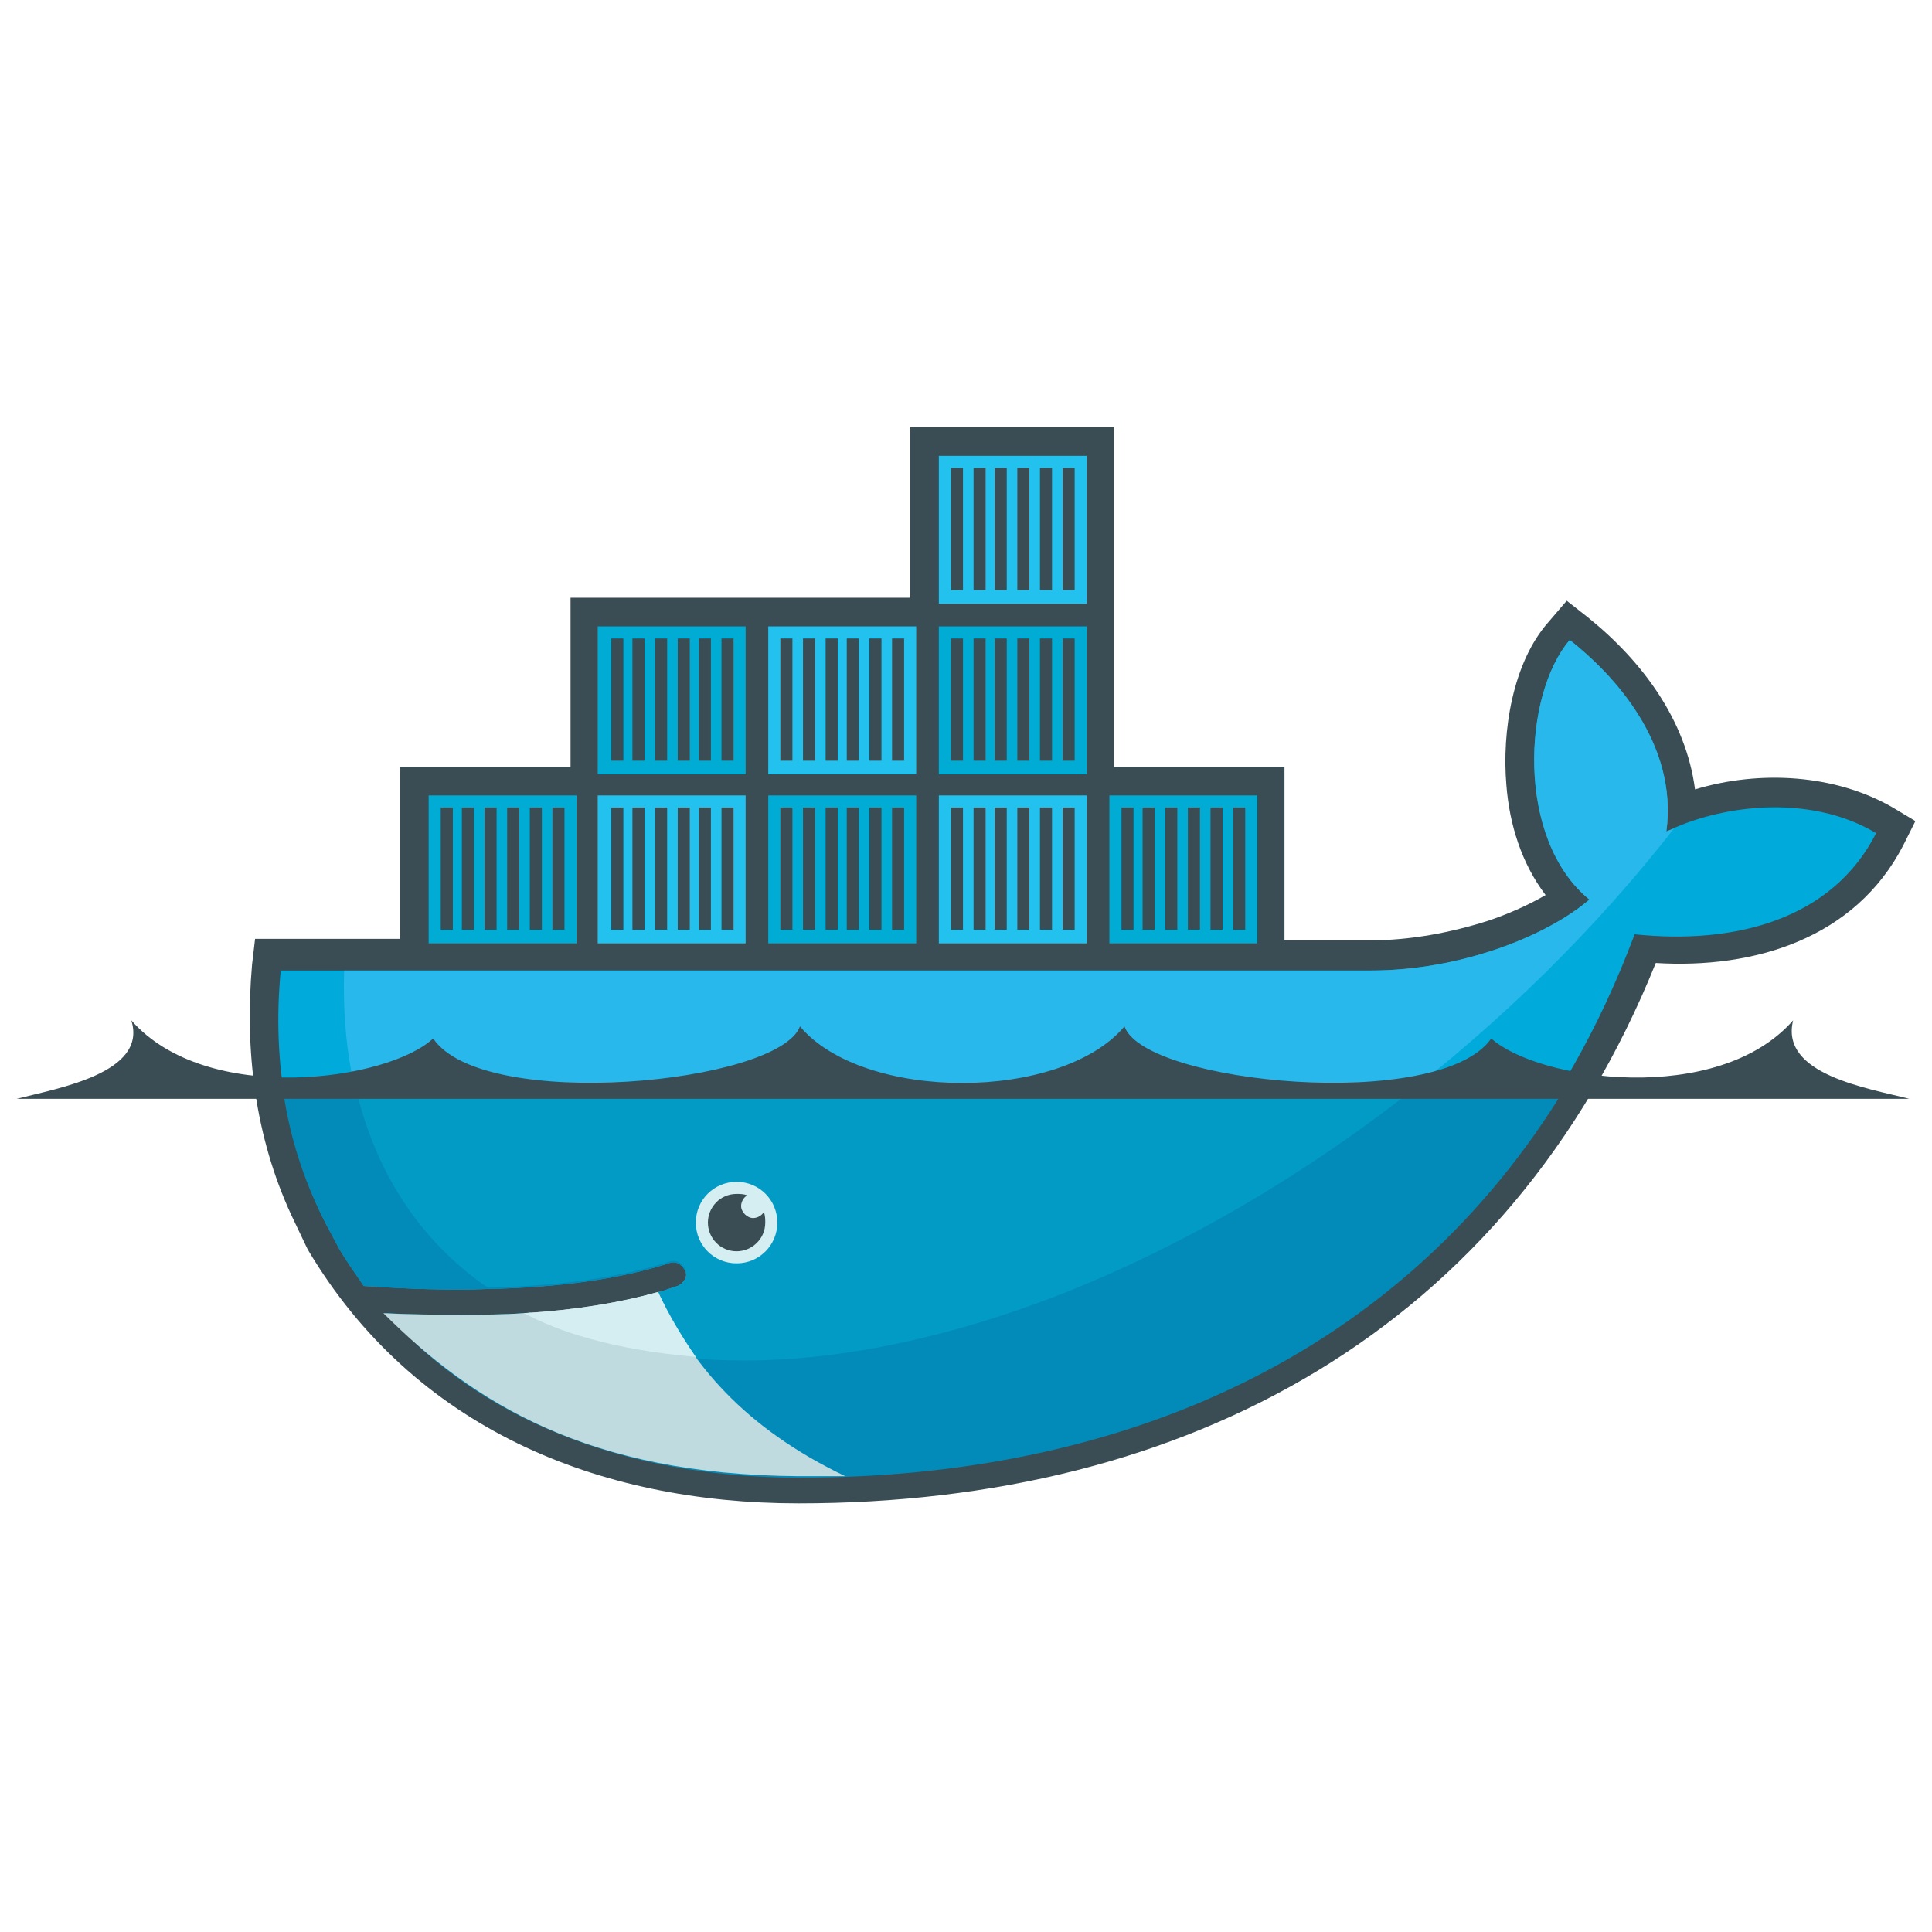 <svg xmlns="http://www.w3.org/2000/svg" width="128" height="128" fill="none"><path fill="#3A4D54" fill-rule="evenodd" d="M73.8 50.8h11.3v11.5h5.7c2.6 0 5.3-.5 7.8-1.3 1.2-.4 2.6-1 3.8-1.7-1.6-2.1-2.4-4.7-2.6-7.3-.3-3.5.4-8.1 2.8-10.8l1.2-1.4 1.4 1.1c3.6 2.9 6.5 6.8 7.1 11.4 4.3-1.3 9.3-1 13.1 1.2l1.5.9-.8 1.6c-3.2 6.2-9.9 8.2-16.4 7.8-9.8 24.3-31 35.8-56.8 35.8-13.3 0-25.5-5-32.5-16.8l-.1-.2-1-2.1c-2.4-5.2-3.1-10.9-2.6-16.6l.2-1.7h9.6V50.8h11.3V39.6h22.5V28.3h13.5v22.5z" clip-rule="evenodd"/><path fill="#00AADA" d="M110.4 55.1c.8-5.9-3.6-10.5-6.4-12.7-3.1 3.6-3.6 13.2 1.3 17.2-2.8 2.4-8.5 4.7-14.5 4.7H18.6c-.6 6.2.5 11.9 3 16.8l.8 1.5c.5.9 1.1 1.7 1.7 2.6 3 .2 5.7.3 8.2.2 4.9-.1 8.9-.7 12-1.7.5-.2.9.1 1.1.5.2.5-.1.9-.5 1.1-.4.1-.8.3-1.3.4-2.4.7-5 1.1-8.3 1.3h-.6c-1.3.1-2.7.1-4.2.1-1.6 0-3.1 0-4.9-.1 6 6.8 15.4 10.8 27.2 10.8 25 0 46.2-11.1 55.5-35.9 6.7.7 13.1-1 16-6.7-4.5-2.7-10.5-1.8-13.9-.1z"/><path fill="#28B8EB" d="M110.4 55.1c.8-5.9-3.6-10.5-6.4-12.7-3.1 3.6-3.6 13.2 1.3 17.2-2.8 2.4-8.5 4.7-14.5 4.7h-68c-.3 9.5 3.2 16.7 9.5 21 4.9-.1 8.9-.7 12-1.7.5-.2.9.1 1.1.5.2.5-.1.9-.5 1.1-.4.1-.8.3-1.3.4-2.4.7-5.2 1.2-8.5 1.4l-.1-.1c8.5 4.4 20.8 4.3 35-1.1 15.8-6.1 30.6-17.7 40.9-30.9-.2.1-.4.1-.5.2z"/><path fill="#028BB8" d="M18.7 71.8c.4 3.3 1.4 6.4 2.9 9.3l.8 1.5c.5.9 1.1 1.7 1.7 2.6 3 .2 5.7.3 8.2.2 4.9-.1 8.9-.7 12-1.7.5-.2.9.1 1.1.5.2.5-.1.9-.5 1.1-.4.1-.8.3-1.3.4-2.4.7-5.2 1.2-8.5 1.4h-.4c-1.3.1-2.7.1-4.1.1-1.6 0-3.2 0-4.9-.1 6 6.8 15.5 10.8 27.3 10.8 21.4 0 40-8.1 50.8-26H18.7v-.1z"/><path fill="#019BC6" d="M23.5 71.8c1.3 5.8 4.3 10.4 8.8 13.5 4.9-.1 8.9-.7 12-1.7.5-.2.9.1 1.1.5.2.5-.1.9-.5 1.1-.4.1-.8.3-1.3.4-2.4.7-5.2 1.2-8.6 1.4 8.5 4.4 20.8 4.3 34.9-1.1 8.5-3.3 16.8-8.2 24.2-14.1H23.5z"/><path fill="#00ACD3" fill-rule="evenodd" d="M28.4 52.7h9.8v9.8h-9.8v-9.8zm.8.8h.8v8.1h-.8v-8.1zm1.4 0h.8v8.1h-.8v-8.1zm1.5 0h.8v8.1h-.8v-8.1zm1.5 0h.8v8.1h-.8v-8.1zm1.5 0h.8v8.1h-.8v-8.1zm1.5 0h.8v8.1h-.8v-8.1zm3-12h9.8v9.8h-9.8v-9.8zm.9.8h.8v8.1h-.8v-8.1zm1.4 0h.8v8.1h-.8v-8.1zm1.5 0h.8v8.1h-.8v-8.1zm1.5 0h.8v8.1h-.8v-8.1zm1.4 0h.8v8.1h-.8v-8.1zm1.5 0h.8v8.1h-.8v-8.1z" clip-rule="evenodd"/><path fill="#23C2EE" fill-rule="evenodd" d="M39.6 52.7h9.8v9.8h-9.8v-9.8zm.9.8h.8v8.1h-.8v-8.1zm1.4 0h.8v8.1h-.8v-8.1zm1.5 0h.8v8.1h-.8v-8.1zm1.5 0h.8v8.1h-.8v-8.1zm1.4 0h.8v8.1h-.8v-8.1zm1.5 0h.8v8.1h-.8v-8.1z" clip-rule="evenodd"/><path fill="#00ACD3" fill-rule="evenodd" d="M50.9 52.7h9.8v9.8h-9.8v-9.8zm.8.8h.8v8.1h-.8v-8.1zm1.5 0h.8v8.1h-.8v-8.1zm1.5 0h.8v8.1h-.8v-8.1zm1.4 0h.8v8.1h-.8v-8.1zm1.5 0h.8v8.1h-.8v-8.1zm1.5 0h.8v8.1h-.8v-8.1z" clip-rule="evenodd"/><path fill="#23C2EE" fill-rule="evenodd" d="M50.9 41.5h9.8v9.8h-9.8v-9.8zm.8.8h.8v8.1h-.8v-8.1zm1.5 0h.8v8.1h-.8v-8.1zm1.5 0h.8v8.1h-.8v-8.1zm1.4 0h.8v8.1h-.8v-8.1zm1.5 0h.8v8.1h-.8v-8.1zm1.5 0h.8v8.1h-.8v-8.1zm3.1 10.4H72v9.8h-9.8v-9.8zm.8.8h.8v8.1H63v-8.1zm1.5 0h.8v8.1h-.8v-8.1zm1.4 0h.8v8.1h-.8v-8.1zm1.5 0h.8v8.1h-.8v-8.1zm1.5 0h.8v8.1h-.8v-8.1zm1.5 0h.8v8.1h-.8v-8.1z" clip-rule="evenodd"/><path fill="#00ACD3" fill-rule="evenodd" d="M62.2 41.5H72v9.8h-9.8v-9.8zm.8.8h.8v8.1H63v-8.1zm1.5 0h.8v8.1h-.8v-8.1zm1.4 0h.8v8.1h-.8v-8.1zm1.5 0h.8v8.1h-.8v-8.1zm1.5 0h.8v8.1h-.8v-8.1zm1.5 0h.8v8.1h-.8v-8.1z" clip-rule="evenodd"/><path fill="#23C2EE" fill-rule="evenodd" d="M62.2 30.2H72V40h-9.8v-9.8zm.8.8h.8v8.1H63V31zm1.5 0h.8v8.1h-.8V31zm1.4 0h.8v8.1h-.8V31zm1.5 0h.8v8.1h-.8V31zm1.5 0h.8v8.1h-.8V31zm1.5 0h.8v8.1h-.8V31z" clip-rule="evenodd"/><path fill="#00ACD3" fill-rule="evenodd" d="M73.5 52.7h9.8v9.8h-9.8v-9.8zm.8.8h.8v8.1h-.8v-8.1zm1.4 0h.8v8.1h-.8v-8.1zm1.5 0h.8v8.1h-.8v-8.1zm1.5 0h.8v8.1h-.8v-8.1zm1.5 0h.8v8.1h-.8v-8.1zm1.5 0h.8v8.1h-.8v-8.1z" clip-rule="evenodd"/><path fill="#D4EEF1" fill-rule="evenodd" d="M48.8 78.3c1.5 0 2.7 1.2 2.7 2.7 0 1.5-1.2 2.7-2.7 2.7-1.5 0-2.7-1.2-2.7-2.7 0-1.5 1.2-2.7 2.7-2.7z" clip-rule="evenodd"/><path fill="#3A4D54" fill-rule="evenodd" d="M48.8 79.1c.2 0 .5 0 .7.1-.2.1-.4.4-.4.7 0 .4.4.8.8.8.3 0 .6-.2.7-.4.1.2.1.5.1.7 0 1.1-.9 1.9-1.9 1.9-1.1 0-1.9-.9-1.9-1.9 0-1 .8-1.9 1.9-1.9zM1.1 72.8h125.4c-2.7-.7-8.6-1.6-7.7-5.2-5 5.7-16.9 4-20 1.2-3.4 4.9-23 3-24.3-.8-4.2 5-17.3 5-21.5 0-1.4 3.8-21 5.7-24.3.8-3 2.8-15 4.5-20-1.2 1.1 3.5-4.9 4.5-7.6 5.2z" clip-rule="evenodd"/><path fill="#BFDBE0" d="M56 97.8c-6.7-3.2-10.3-7.5-12.4-12.2-2.5.7-5.5 1.2-8.9 1.4-1.3.1-2.7.1-4.1.1-1.7 0-3.4 0-5.2-.1 6 6 13.6 10.7 27.5 10.8H56z"/><path fill="#D4EEF1" d="M46.1 89.9c-.9-1.3-1.8-2.8-2.5-4.3-2.5.7-5.5 1.2-8.9 1.4 2.3 1.2 5.7 2.4 11.4 2.9z"/></svg>